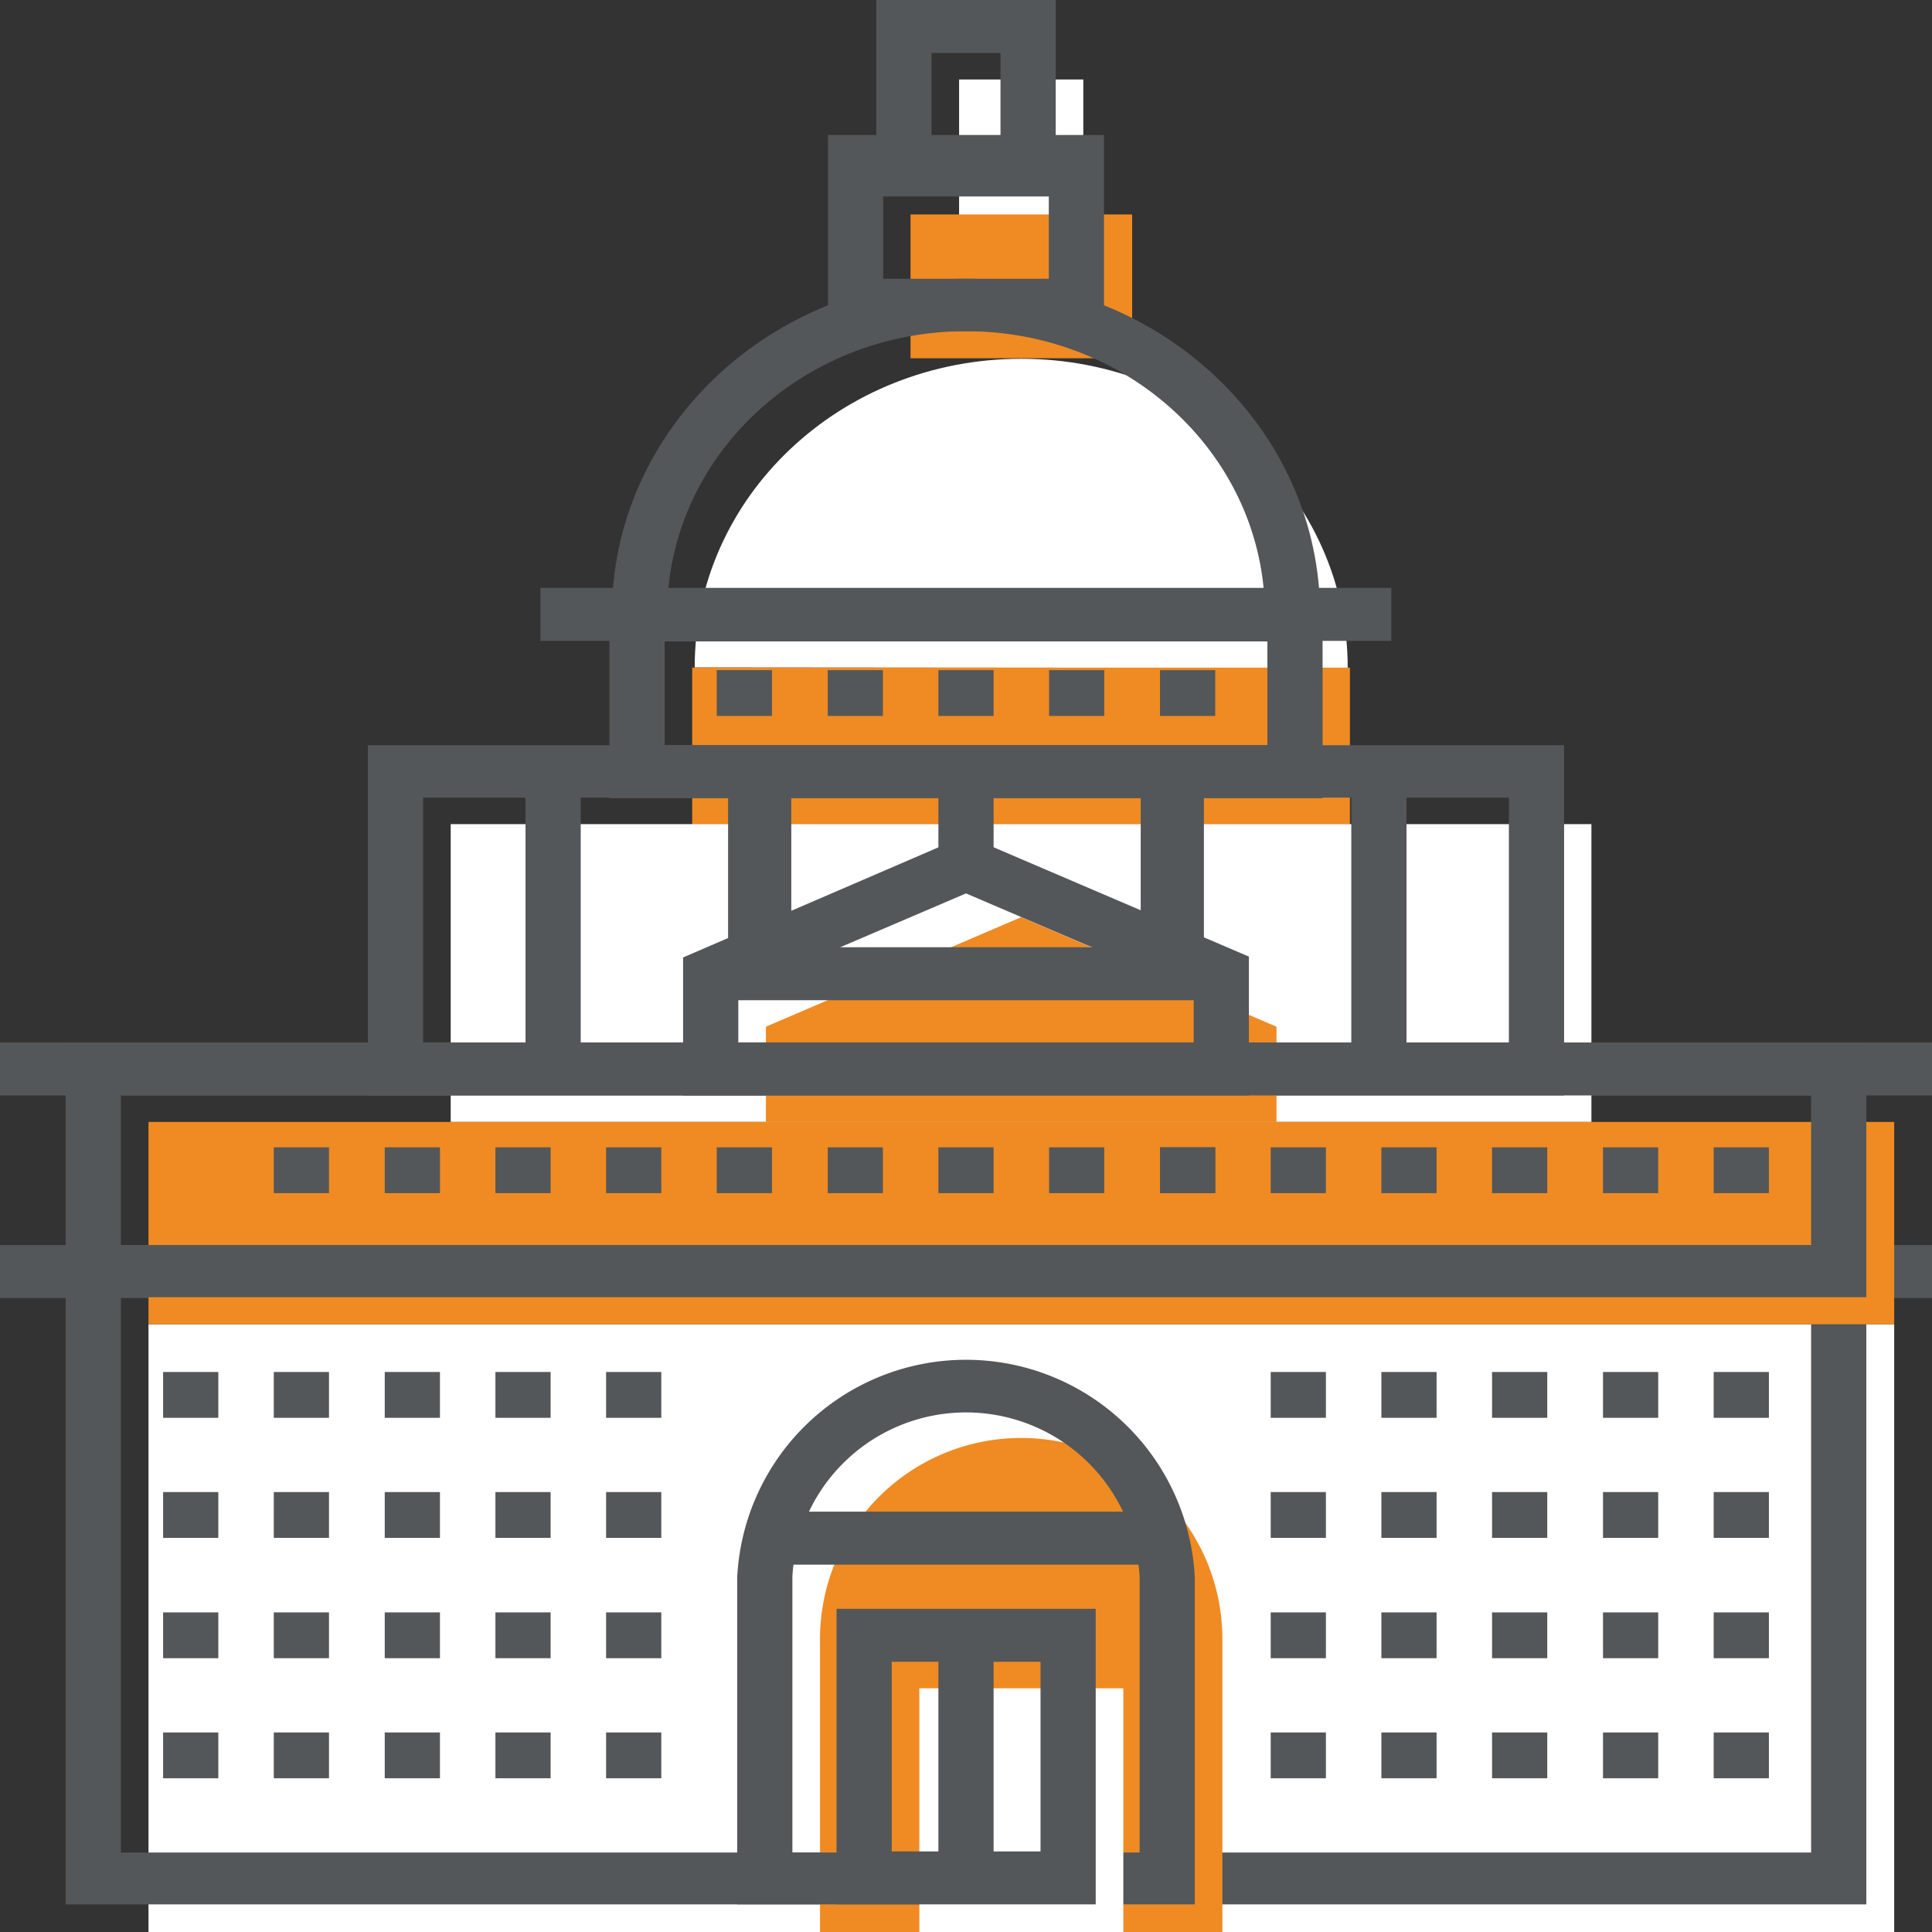 <?xml version="1.0" encoding="UTF-8"?> <svg xmlns="http://www.w3.org/2000/svg" id="Layer_1" data-name="Layer 1" viewBox="0 0 70 70"><rect x="0" y="0" width="70" height="70" fill="#333333" stroke="none"/><defs><style>.cls-1{fill:#fff;}.cls-2{fill:#53575a;}.cls-3{fill:#ef8b22;}</style></defs><title>Artboard 71 copy 7</title><rect class="cls-1" x="5.38" y="47.98" width="63.25" height="22.02"></rect><path class="cls-2" d="M67.62,69H2.38V45.11H67.62ZM4.38,67.12H65.62V47H4.38Z"></path><path class="cls-3" d="M37,52.1h0a7.29,7.29,0,0,1,7.29,7.29V70a0,0,0,0,1,0,0H29.71a0,0,0,0,1,0,0V59.38A7.29,7.29,0,0,1,37,52.1Z"></path><path class="cls-2" d="M43.29,69H26.71V57.16a8.3,8.3,0,0,1,16.58,0ZM28.71,67.12H41.29v-10a6.3,6.3,0,0,0-12.58,0Z"></path><rect class="cls-2" x="28.44" y="54.77" width="13.12" height="1.92"></rect><rect class="cls-2" y="37.77" width="70" height="1.92"></rect><rect class="cls-2" y="45.11" width="70" height="1.92"></rect><rect class="cls-1" x="34.75" y="2.88" width="4.5" height="5.21"></rect><path class="cls-2" d="M38.25,7.12h-6.5V0h6.5Zm-4.5-1.91h2.5V1.92h-2.5Z"></path><rect class="cls-3" x="32.99" y="7.77" width="8.03" height="5.21"></rect><path class="cls-2" d="M40,12H30V4.89H40ZM32,10.1h6V6.81H32Z"></path><path class="cls-1" d="M25.17,24.18C25.17,18,30.46,13,37,13s11.83,5,11.83,11.2"></path><path class="cls-2" d="M47.83,22.26h-2C45.83,16.61,41,12,35,12S24.17,16.61,24.17,22.26h-2c0-6.7,5.75-12.16,12.83-12.16S47.83,15.56,47.83,22.26Z"></path><rect class="cls-2" x="19.58" y="21.3" width="30.83" height="1.92"></rect><rect class="cls-3" x="25.08" y="24.19" width="23.83" height="5.68"></rect><path class="cls-2" d="M47.92,28.92H22.08v-7.6H47.92ZM24.08,27H45.92V23.24H24.08Z"></path><rect class="cls-1" x="16.33" y="29.86" width="41.33" height="10.79"></rect><path class="cls-2" d="M56.67,39.69H13.33V27H56.67ZM15.33,37.77H54.67V28.9H15.33Z"></path><polygon class="cls-3" points="46.25 37.2 37 33.23 27.75 37.2 27.75 40.65 46.25 40.65 46.25 37.2"></polygon><path class="cls-2" d="M45.25,39.69H24.75v-5L35,30.27l10.25,4.39Zm-18.5-1.92h16.5V35.9L35,32.37,26.75,35.9Z"></path><rect class="cls-2" x="25.97" y="24.28" width="2" height="1.66"></rect><rect class="cls-2" x="29.99" y="24.28" width="2" height="1.66"></rect><rect class="cls-2" x="34" y="24.28" width="2" height="1.66"></rect><rect class="cls-2" x="38.01" y="24.28" width="2" height="1.66"></rect><rect class="cls-2" x="42.03" y="24.28" width="2" height="1.66"></rect><rect class="cls-2" x="25.75" y="34.32" width="18.5" height="1.92"></rect><rect class="cls-3" x="5.38" y="40.65" width="63.25" height="7.33"></rect><path class="cls-2" d="M67.62,47H2.38V37.77H67.62ZM4.38,45.11H65.62V39.69H4.38Z"></path><rect class="cls-2" x="34" y="27.96" width="2" height="3.36"></rect><rect class="cls-2" x="19.04" y="27.94" width="2" height="10.79"></rect><rect class="cls-2" x="48.96" y="27.94" width="2" height="10.79"></rect><rect class="cls-2" x="26.38" y="27.96" width="2.29" height="6.56"></rect><rect class="cls-2" x="41.33" y="27.96" width="2.29" height="6.56"></rect><rect class="cls-2" x="25.97" y="41.57" width="2" height="1.66"></rect><rect class="cls-2" x="29.99" y="41.57" width="2" height="1.66"></rect><rect class="cls-2" x="34" y="41.57" width="2" height="1.66"></rect><rect class="cls-2" x="38.01" y="41.57" width="2" height="1.66"></rect><rect class="cls-2" x="42.03" y="41.57" width="2" height="1.66"></rect><rect class="cls-2" x="42.03" y="41.57" width="2" height="1.66"></rect><rect class="cls-2" x="46.04" y="41.57" width="2" height="1.66"></rect><rect class="cls-2" x="50.05" y="41.57" width="2" height="1.66"></rect><rect class="cls-2" x="54.06" y="41.57" width="2" height="1.66"></rect><rect class="cls-2" x="58.08" y="41.57" width="2" height="1.66"></rect><rect class="cls-2" x="62.09" y="41.57" width="2" height="1.66"></rect><rect class="cls-2" x="9.92" y="41.57" width="2" height="1.66"></rect><rect class="cls-2" x="13.94" y="41.57" width="2" height="1.66"></rect><rect class="cls-2" x="17.95" y="41.57" width="2" height="1.66"></rect><rect class="cls-2" x="21.96" y="41.57" width="2" height="1.66"></rect><rect class="cls-2" x="9.92" y="49.71" width="2" height="1.66"></rect><rect class="cls-2" x="13.94" y="49.71" width="2" height="1.66"></rect><rect class="cls-2" x="17.95" y="49.71" width="2" height="1.66"></rect><rect class="cls-2" x="21.96" y="49.71" width="2" height="1.66"></rect><rect class="cls-2" x="5.91" y="49.71" width="2" height="1.66"></rect><rect class="cls-2" x="9.92" y="54.06" width="2" height="1.66"></rect><rect class="cls-2" x="13.94" y="54.06" width="2" height="1.66"></rect><rect class="cls-2" x="17.95" y="54.06" width="2" height="1.66"></rect><rect class="cls-2" x="21.96" y="54.06" width="2" height="1.66"></rect><rect class="cls-2" x="5.91" y="54.06" width="2" height="1.66"></rect><rect class="cls-2" x="9.92" y="58.42" width="2" height="1.66"></rect><rect class="cls-2" x="13.94" y="58.42" width="2" height="1.66"></rect><rect class="cls-2" x="17.95" y="58.42" width="2" height="1.66"></rect><rect class="cls-2" x="21.96" y="58.42" width="2" height="1.66"></rect><rect class="cls-2" x="5.91" y="58.42" width="2" height="1.66"></rect><rect class="cls-2" x="9.92" y="62.77" width="2" height="1.66"></rect><rect class="cls-2" x="13.94" y="62.77" width="2" height="1.66"></rect><rect class="cls-2" x="17.95" y="62.77" width="2" height="1.66"></rect><rect class="cls-2" x="21.96" y="62.77" width="2" height="1.66"></rect><rect class="cls-2" x="5.91" y="62.77" width="2" height="1.66"></rect><rect class="cls-2" x="50.05" y="49.71" width="2" height="1.66"></rect><rect class="cls-2" x="54.06" y="49.71" width="2" height="1.66"></rect><rect class="cls-2" x="58.08" y="49.71" width="2" height="1.66"></rect><rect class="cls-2" x="62.09" y="49.71" width="2" height="1.66"></rect><rect class="cls-2" x="46.04" y="49.71" width="2" height="1.66"></rect><rect class="cls-2" x="50.05" y="54.06" width="2" height="1.66"></rect><rect class="cls-2" x="54.06" y="54.06" width="2" height="1.66"></rect><rect class="cls-2" x="58.08" y="54.06" width="2" height="1.66"></rect><rect class="cls-2" x="62.09" y="54.06" width="2" height="1.66"></rect><rect class="cls-2" x="46.04" y="54.06" width="2" height="1.66"></rect><rect class="cls-2" x="50.05" y="58.42" width="2" height="1.66"></rect><rect class="cls-2" x="54.06" y="58.42" width="2" height="1.66"></rect><rect class="cls-2" x="58.08" y="58.42" width="2" height="1.66"></rect><rect class="cls-2" x="62.09" y="58.42" width="2" height="1.66"></rect><rect class="cls-2" x="46.04" y="58.42" width="2" height="1.66"></rect><rect class="cls-2" x="50.05" y="62.77" width="2" height="1.66"></rect><rect class="cls-2" x="54.06" y="62.77" width="2" height="1.66"></rect><rect class="cls-2" x="58.08" y="62.77" width="2" height="1.66"></rect><rect class="cls-2" x="62.09" y="62.77" width="2" height="1.66"></rect><rect class="cls-2" x="46.04" y="62.77" width="2" height="1.66"></rect><rect class="cls-1" x="33.31" y="61.17" width="7.39" height="8.83"></rect><path class="cls-2" d="M39.7,69H30.31V58.29H39.7Zm-7.39-1.92H37.7V60.21H32.31Z"></path><rect class="cls-2" x="34" y="59.13" width="2" height="8.95"></rect></svg> 